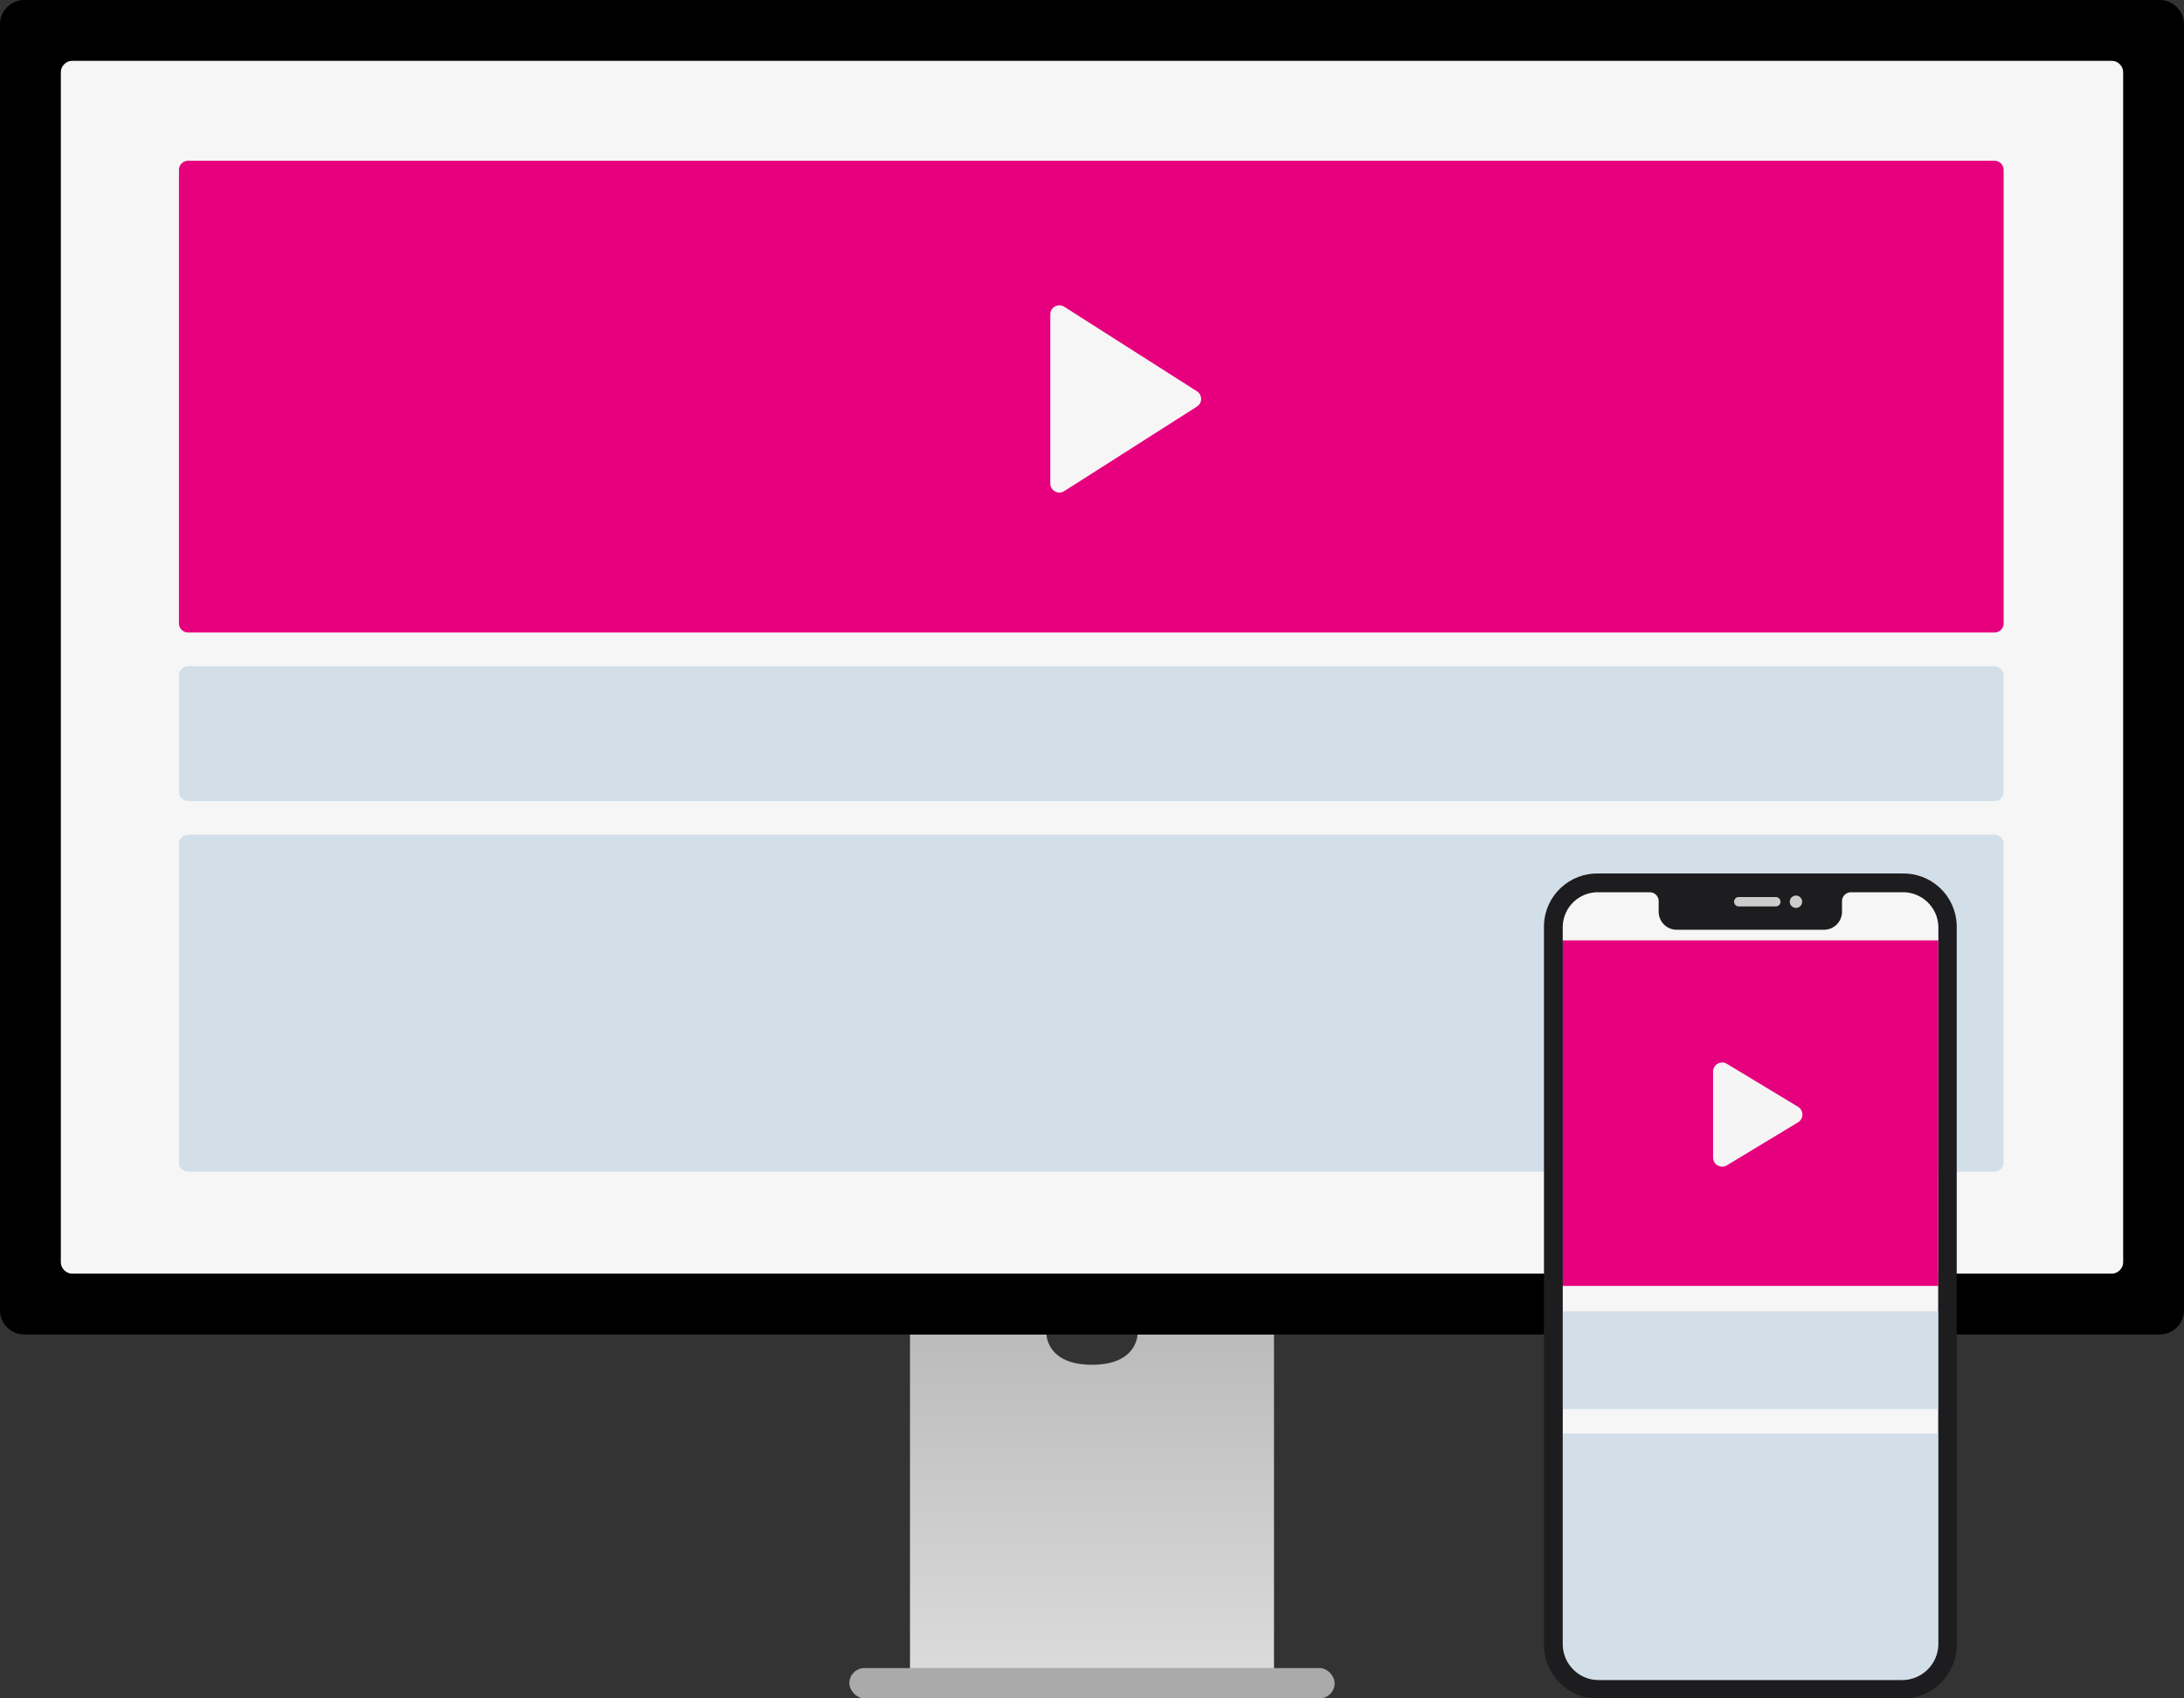 <?xml version="1.0" encoding="UTF-8"?> <svg xmlns="http://www.w3.org/2000/svg" width="720" height="560" viewBox="0 0 720 560" fill="none"><rect x="0" y="0" width="720" height="560" fill="#333333" stroke="none"/><g clip-path="url(#clip0_241_5)"><path d="M300 440H345C345 440 345 450 360 450C375 450 375 440 375 440H420V560H300V440Z" fill="url(#paint0_linear_241_5)"></path><rect x="280" y="550" width="160" height="10" rx="5" fill="#AAAAAA"></rect><rect width="680" height="400" transform="translate(20 20)" fill="#F6F6F6"></rect><path d="M660.538 205.556C660.538 207.212 659.195 208.556 657.538 208.556H62C60.343 208.556 59 207.212 59 205.556V56C59 54.343 60.343 53 62 53H657.538C659.195 53 660.538 54.343 660.538 56V205.556ZM350.858 101.143C348.86 99.871 346.245 101.305 346.245 103.673V159.402C346.245 161.77 348.86 163.204 350.858 161.931L394.583 134.067C396.433 132.888 396.433 130.187 394.583 129.007L350.858 101.143Z" fill="#E6007E"></path><path d="M660.539 261.111V222.667C660.539 221.01 659.195 219.667 657.539 219.667L62 219.667C60.343 219.667 59 221.01 59 222.667V261.111C59 262.768 60.343 264.111 62 264.111H657.539C659.195 264.111 660.539 262.768 660.539 261.111Z" fill="#D3DFE8"></path><path d="M660.539 383.333V278.222C660.539 276.565 659.195 275.222 657.539 275.222L62 275.222C60.343 275.222 59 276.565 59 278.222V383.333C59 384.99 60.343 386.333 62 386.333H657.539C659.195 386.333 660.539 384.99 660.539 383.333Z" fill="#D3DFE8"></path><path fill-rule="evenodd" clip-rule="evenodd" d="M8 0C3.582 0 0 3.582 0 8V432C0 436.418 3.582 440 8 440H712C716.418 440 720 436.418 720 432V8C720 3.582 716.418 0 712 0H8ZM24 20C21.791 20 20 21.791 20 24V416C20 418.209 21.791 420 24 420H696C698.209 420 700 418.209 700 416V24C700 21.791 698.209 20 696 20H24Z" fill="black"></path><rect width="124" height="246" transform="translate(515 308)" fill="#F6F6F6"></rect><path d="M639 424H515V310L639 310V424Z" fill="#E6007E"></path><path d="M639 464.607V432.366H515V464.607H639Z" fill="#D3DFE8"></path><path d="M639 554V472.667H515V554H639Z" fill="#D3DFE8"></path><path d="M592.75 364.932C594.682 366.099 594.682 368.901 592.75 370.068L569.301 384.236C567.302 385.444 564.75 384.004 564.75 381.668L564.75 353.332C564.75 350.996 567.302 349.556 569.301 350.764L592.75 364.932Z" fill="#F5F5F5"></path><rect x="515" y="294" width="124" height="16" fill="#F6F6F6"></rect><rect x="570" y="295" width="25" height="5" fill="#CCCCCC"></rect><path d="M639.03 542.346C638.931 545.479 637.612 548.449 635.353 550.621C633.094 552.794 630.074 553.997 626.94 553.973H527.134C524.014 553.992 521.013 552.783 518.777 550.608C516.541 548.432 515.251 545.465 515.185 542.346V305.44C515.226 303.916 515.569 302.415 516.192 301.023C516.816 299.631 517.709 298.376 518.819 297.331C519.93 296.286 521.236 295.471 522.663 294.932C524.09 294.394 525.61 294.143 527.134 294.195H543.792C544.565 294.168 545.317 294.449 545.884 294.976C546.451 295.503 546.785 296.233 546.814 297.006V300.819C546.866 302.378 547.529 303.854 548.66 304.929C549.791 306.004 551.299 306.592 552.859 306.565H601.215C602.776 306.592 604.284 306.004 605.414 304.929C606.545 303.854 607.208 302.378 607.26 300.819V297.006C607.289 296.233 607.624 295.503 608.19 294.976C608.757 294.449 609.509 294.168 610.282 294.195H626.94C630.034 294.087 633.043 295.21 635.31 297.318C637.576 299.426 638.914 302.347 639.03 305.44V542.346ZM573.216 295.777H585.444C585.854 295.777 586.247 295.94 586.537 296.23C586.827 296.52 586.99 296.913 586.99 297.323C586.99 297.733 586.827 298.126 586.537 298.416C586.247 298.706 585.854 298.869 585.444 298.869H573.216C572.806 298.869 572.412 298.706 572.122 298.416C571.832 298.126 571.669 297.733 571.669 297.323C571.669 296.913 571.832 296.52 572.122 296.23C572.412 295.94 572.806 295.777 573.216 295.777ZM592.047 295.282C592.452 295.277 592.849 295.393 593.187 295.614C593.526 295.836 593.791 296.153 593.95 296.526C594.108 296.898 594.151 297.309 594.075 297.707C593.999 298.104 593.807 298.47 593.522 298.758C593.238 299.046 592.874 299.242 592.477 299.323C592.081 299.404 591.669 299.365 591.295 299.211C590.921 299.057 590.6 298.796 590.375 298.459C590.15 298.123 590.03 297.728 590.029 297.323C590.028 297.056 590.079 296.792 590.179 296.545C590.28 296.299 590.428 296.074 590.616 295.885C590.803 295.695 591.026 295.544 591.271 295.441C591.517 295.337 591.781 295.283 592.047 295.282ZM626.94 288.009H527.134C522.484 287.857 517.963 289.555 514.564 292.731C511.164 295.907 509.163 300.302 509 304.952V542.835C509.147 547.52 511.132 551.959 514.525 555.194C517.918 558.428 522.447 560.198 527.134 560.121H626.94C631.627 560.198 636.156 558.428 639.549 555.194C642.942 551.959 644.927 547.52 645.074 542.835V304.952C644.911 300.302 642.91 295.907 639.51 292.731C636.111 289.555 631.59 287.857 626.94 288.009Z" fill="#1D1D1F"></path></g><defs><linearGradient id="paint0_linear_241_5" x1="360" y1="440" x2="360" y2="560" gradientUnits="userSpaceOnUse"><stop stop-color="#BBBBBB"></stop><stop offset="1" stop-color="#DDDDDD"></stop></linearGradient><clipPath id="clip0_241_5"><rect width="720" height="560" fill="white"></rect></clipPath></defs></svg> 